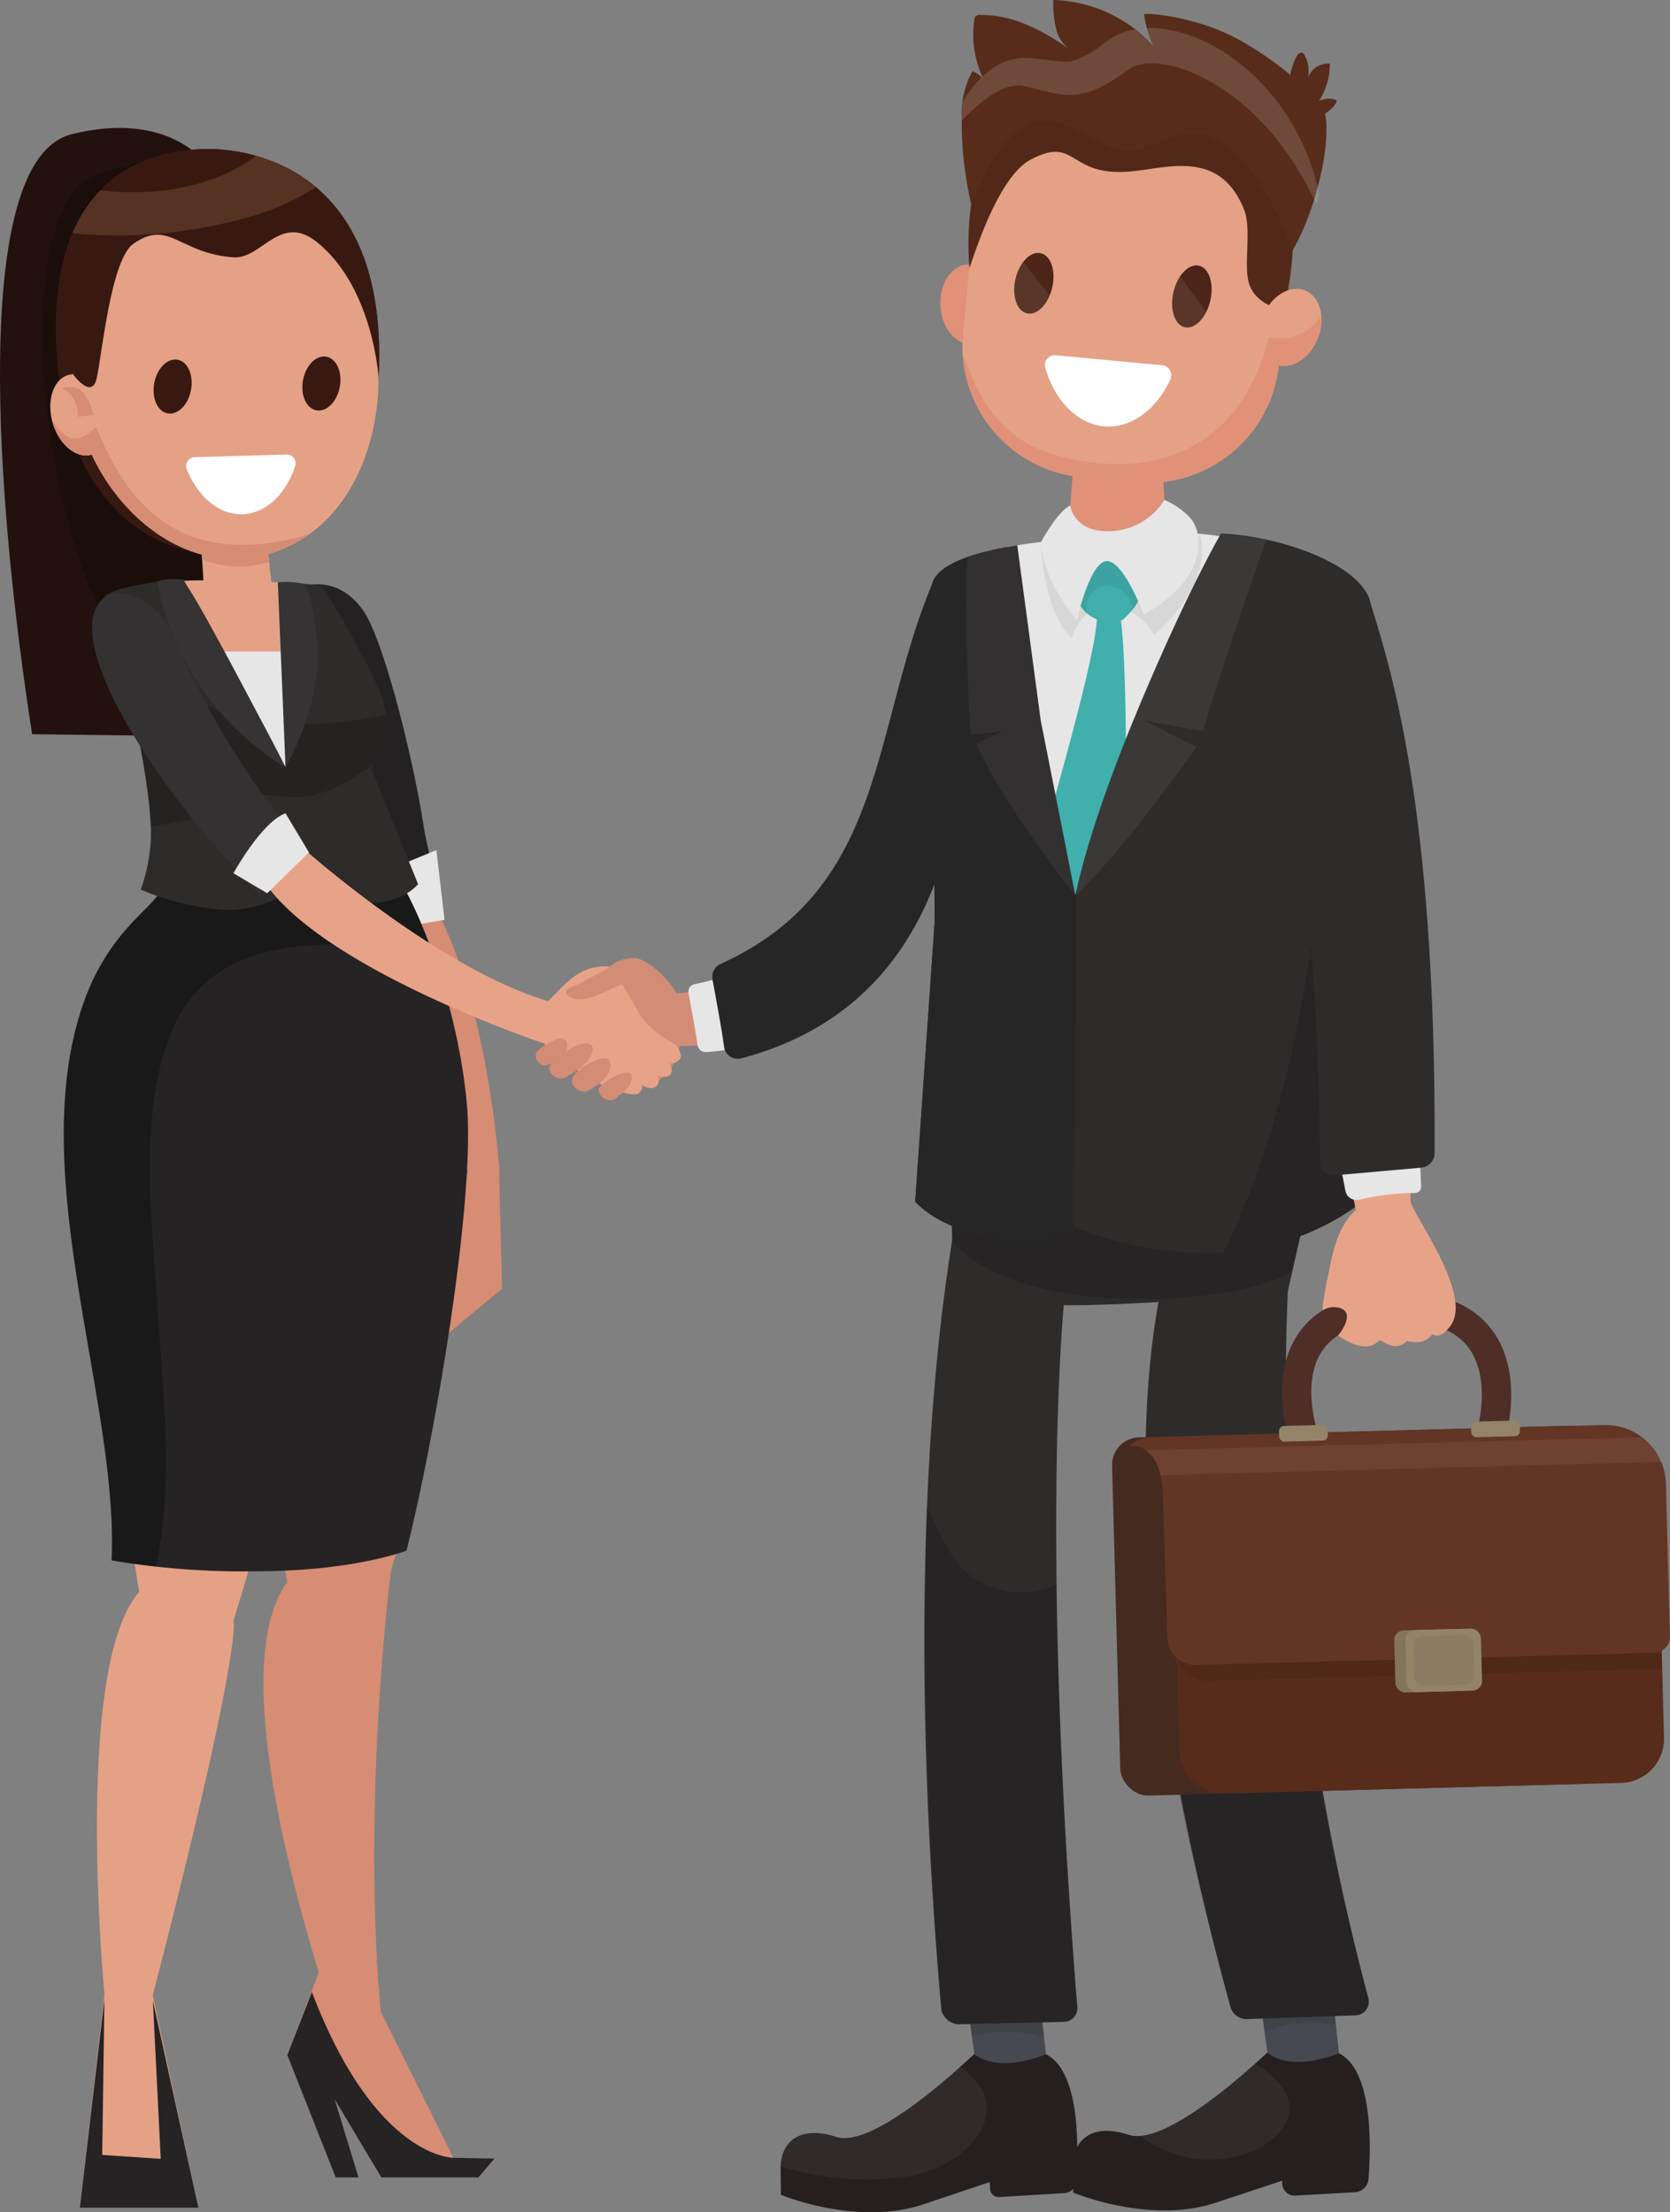 <svg xmlns="http://www.w3.org/2000/svg" width="205.023" height="271.647" viewBox="0 0 205.023 271.647">
  <rect x="0" y="0" width="205.023" height="271.647" fill="#808080" stroke="none"/>
  <g id="Group_5326" data-name="Group 5326" transform="translate(-409.54 -302.417)">
    <path id="Path_12123" data-name="Path 12123" d="M453.329,394.673c-2.627-4.2-4.374-11.807-5.512-18.994q-.982.335-1.982.644c1.778,9.587,4.021,21.176,5.069,24.556,1.876,6.052,7.616,28.879,7.616,28.879l3.624-1.032S460.747,406.535,453.329,394.673Z" transform="translate(8.72 17.6)" fill="#d78c74"/>
    <path id="Path_12124" data-name="Path 12124" d="M461.559,417.576l.4,15.414-8.422,6.995c-.925-.837,4.058-5.726,4.058-5.726s-4.326,4.922-4.674,4.622c-1.158-.995,2.652-6.413,2.652-6.413l-.484-5.7a13.912,13.912,0,0,1-4.075,2.552,3.576,3.576,0,0,1-2.828-.264c-.291-.139-.365-.644-.051-.719a7.785,7.785,0,0,0,5.161-3.9c1.2-1.879,5.37-6.671,5.37-6.671Z" transform="translate(9.222 27.666)" fill="#d78c74"/>
    <path id="Path_12125" data-name="Path 12125" d="M450.909,398.954a17.315,17.315,0,0,1,5.368-.491s-1.643-6.67-1.86-8.127c-1.268-8.527-4.976-23.226-7.432-26.778-3.231-4.677-7.517-3-7.517-3s7.62,25.047,10.636,38.63Z" transform="translate(7.19 13.897)" fill="#232121"/>
    <path id="Path_12126" data-name="Path 12126" d="M445.736,390.152l8.683-3.568,1,8.562-6.268,1.071Z" transform="translate(8.696 20.22)" fill="#e6e6e6"/>
    <path id="Path_12127" data-name="Path 12127" d="M522.128,342.349l-1.192-.016a4.692,4.692,0,0,0-4.74,4.617l-1.068,13.479c-.035,2.573,2.933,4.676,5.507,4.71l1.192.015c2.573.035,5.558-2.893,5.592-5.467l-.674-12.6A4.693,4.693,0,0,0,522.128,342.349Z" transform="translate(25.366 9.589)" fill="#e09178"/>
    <path id="Path_12128" data-name="Path 12128" d="M505.958,328.6c-2.013.129-3.5,2.428-3.331,5.136s1.945,4.8,3.956,4.669,3.5-2.427,3.333-5.135S507.971,328.47,505.958,328.6Z" transform="translate(22.36 6.288)" fill="#e09178"/>
    <path id="Path_12129" data-name="Path 12129" d="M530.5,312.615l-6.7-.636c-8.822-.841-16.927,8.256-17.766,17.078l-1.152,12.1a16.16,16.16,0,0,0,14.513,17.566l6.7.637a16.16,16.16,0,0,0,17.567-14.513l1.151-12.1C545.648,323.924,539.318,313.454,530.5,312.615Z" transform="translate(22.887 2.284)" fill="#e5a185"/>
    <path id="Path_12130" data-name="Path 12130" d="M550.735,314.7a2.817,2.817,0,0,0-2.133.108,8.3,8.3,0,0,0,1.333-4.579,2.628,2.628,0,0,0-2.782,2.077,3.958,3.958,0,0,0-.335-3.133.576.576,0,0,0-.264-.275c-.226-.088-.458.1-.619.28a7.773,7.773,0,0,0-.858,2.427c.138.13.144.166-.016.074l.016-.074A41.859,41.859,0,0,0,538.6,307.2c-5.316-2.875-11.506-3.243-11.476-3.02a13.529,13.529,0,0,0,1.145,3.888,17.29,17.29,0,0,0-12.278-5.654,12.649,12.649,0,0,0,.313,3.428,4.12,4.12,0,0,0,1.746,2.654c-3.352-2.313-6.956-4.3-11.029-4.234a.6.6,0,0,0-.738.624,12.6,12.6,0,0,0,1.155,7.307,3.041,3.041,0,0,0-1.379-1.029,10.774,10.774,0,0,0-1.318,5.757,44.714,44.714,0,0,0,1.163,10.563,35.7,35.7,0,0,0-.224,7.76s.02-.285.068-.718l-.068.718c.175.027,3.186-10.934,7.523-13.226,5.549-2.932,4.567,1.832,11.576,1.5,4.663-.22,11.544-3.15,14.636,4.669.928,2.345-.077,6.684.567,8.937.552,1.93,2.278,2.889,4.317,3.462a49.269,49.269,0,0,0,1.083-7.49h0c2.593-4.327,4.707-12.517,4-16.582-.037-.212.076-.212.076-.212S550.961,315.236,550.735,314.7Z" transform="translate(22.87)" fill="#582c1a"/>
    <path id="Path_12131" data-name="Path 12131" d="M541.1,321.857c-1.99-2.7-4.332-5.948-7.986-5.939-2.9.006-5.251,1.819-7.276,2.01-4.676.44-5.922-3.052-10.151-3.478-5.554-.558-8.072,5.951-9.983,10.459a36.067,36.067,0,0,0-.184,7.455s.02-.285.068-.718l-.068.718c.175.027,3.186-10.934,7.523-13.226,5.549-2.932,4.567,1.832,11.576,1.5,4.663-.22,11.544-3.15,14.636,4.669.928,2.345-.077,6.684.567,8.937.552,1.93,2.278,2.889,4.317,3.462l.357-1.772a27.548,27.548,0,0,0,.725-5.717S542.872,324.271,541.1,321.857Z" transform="translate(23.03 2.883)" opacity="0.07"/>
    <path id="Path_12132" data-name="Path 12132" d="M539.813,331.206c-1.866-.742-4.188.692-5.187,3.2s-.294,5.147,1.573,5.889,4.188-.691,5.185-3.2S541.678,331.949,539.813,331.206Z" transform="translate(29.942 6.869)" fill="#e5a185"/>
    <path id="Path_12133" data-name="Path 12133" d="M544.025,336.484a8.048,8.048,0,0,1-1.609-.153c-2.375,9.8-9.291,16.258-20.154,15.518-12.271-.837-14.966-7.14-17.414-13.391A16.157,16.157,0,0,0,519.382,353.5l6.7.638a16.156,16.156,0,0,0,17.547-14.378c1.791.424,3.87-.956,4.8-3.3a6.088,6.088,0,0,0,.425-2.82A6.061,6.061,0,0,1,544.025,336.484Z" transform="translate(22.897 7.502)" fill="#e09178"/>
    <path id="Path_12134" data-name="Path 12134" d="M527.455,338.821l-13.276-1.239a1.216,1.216,0,0,0-1.138,1.63c1.155,3.917,3.852,6.787,7.169,7.1s6.4-2.019,8.125-5.668A1.259,1.259,0,0,0,527.455,338.821Z" transform="translate(24.851 8.447)" fill="#fff"/>
    <path id="Path_12135" data-name="Path 12135" d="M513.343,327.536c-1.214-.423-2.644.868-3.195,2.884s-.01,3.992,1.2,4.415,2.644-.868,3.194-2.884S514.557,327.958,513.343,327.536Z" transform="translate(24.118 6.015)" fill="#4c2518"/>
    <path id="Path_12136" data-name="Path 12136" d="M529.039,328.779c-1.207-.451-2.655.851-3.235,2.908s-.069,4.093,1.137,4.544,2.655-.851,3.235-2.908S530.246,329.231,529.039,328.779Z" transform="translate(27.874 6.312)" fill="#4c2518"/>
    <path id="Path_12137" data-name="Path 12137" d="M510.148,330.206c-.549,2.015-.01,3.992,1.2,4.415,1.067.371,2.3-.58,2.956-2.182-.495-.543-2.7-3.248-3.257-4.1A5.373,5.373,0,0,0,510.148,330.206Z" transform="translate(24.118 6.228)" fill="#fff" opacity="0.08"/>
    <path id="Path_12138" data-name="Path 12138" d="M525.8,331.417c-.579,2.058-.069,4.093,1.137,4.544.979.366,2.106-.435,2.808-1.845-1.058-1.441-2.108-2.887-3.2-4.3A5.665,5.665,0,0,0,525.8,331.417Z" transform="translate(27.874 6.583)" fill="#fff" opacity="0.08"/>
    <path id="Path_12139" data-name="Path 12139" d="M548.179,323.77a16.3,16.3,0,0,0-.482-1.588,29.46,29.46,0,0,0-1.553-3.7,29.993,29.993,0,0,0-2.53-4.078,29.091,29.091,0,0,0-3.685-3.987,22.755,22.755,0,0,0-4.884-3.338,17.092,17.092,0,0,0-6.1-1.848,11.379,11.379,0,0,0-1.473-.036,13.5,13.5,0,0,0,.8,2.206,16.622,16.622,0,0,0-2.24-2.05c-.2.035-.4.067-.6.115a7.9,7.9,0,0,0-1.909.729c-.314.167-.428.262-.651.394l-.66.475a12.2,12.2,0,0,1-3.87,2.175c-1,.247-2.808-.122-4.452-.278l-.6-.058c-.2-.027-.526-.021-.779-.027s-.535-.009-.791.019l-.75.151a7.275,7.275,0,0,0-2.49,1.122,11.639,11.639,0,0,0-1.2,1c.055.119.1.243.16.361a2.92,2.92,0,0,0-.263-.263,12.243,12.243,0,0,0-1.669,1.967c-.253.368-.455.708-.659,1.049a16.452,16.452,0,0,0-.107,1.974c0,.1,0,.2.006.3l.046-.047a27.638,27.638,0,0,1,2.13-1.989,11.962,11.962,0,0,1,2.944-1.879,5.1,5.1,0,0,1,1.642-.381c.133,0,.264,0,.394-.012.129.009.254.05.381.066s.218.019.409.072l.589.146c.781.193,1.55.389,2.456.59a9.678,9.678,0,0,0,3.211.226,9.429,9.429,0,0,0,3.258-1.115,24.923,24.923,0,0,0,2.536-1.6l.481-.337c.176-.107.439-.3.544-.336a5.111,5.111,0,0,1,.725-.253,7.206,7.206,0,0,1,2.113-.159,14.539,14.539,0,0,1,4.694,1.238,23.546,23.546,0,0,1,4.332,2.5,25.754,25.754,0,0,1,3.62,3.144,27.5,27.5,0,0,1,2.851,3.323,32.855,32.855,0,0,1,2.091,3.129c.583.967,1.064,1.841,1.423,2.578.284.551.495.987.667,1.359.122-.392.236-.788.344-1.184-.034-.159-.067-.322-.108-.5C548.434,324.715,548.318,324.262,548.179,323.77Z" transform="translate(22.87 0.666)" fill="#fff" opacity="0.14"/>
    <path id="Path_12140" data-name="Path 12140" d="M536.154,312.234a2.252,2.252,0,0,0-.058.329C536.121,312.455,536.138,312.344,536.154,312.234Z" transform="translate(30.404 2.358)" fill="#482316"/>
    <path id="Path_12141" data-name="Path 12141" d="M436.062,321.112s-4.17-8.6-17.718-5.256c-12.629,3.118-9.2,45.878-4.858,73.673l28.094.356S444.678,327.31,436.062,321.112Z" transform="translate(0 3.043)" fill="#23110d"/>
    <path id="Path_12142" data-name="Path 12142" d="M435.057,320.4s-.185-5.117-14.72-.268c-12.363,4.125-7,58.262,12.895,68.947l7.343.093S443.673,326.6,435.057,320.4Z" transform="translate(1.006 3.754)" opacity="0.24"/>
    <g id="Group_5314" data-name="Group 5314" transform="translate(490.117 423.281)">
      <path id="Path_12143" data-name="Path 12143" d="M474.509,401.16l.593,6.323a70.874,70.874,0,0,0,12.483-.991c-.726-1.64-1.9-4.936-2.485-6.623A83.6,83.6,0,0,1,474.509,401.16Z" transform="translate(-474.509 -399.869)" fill="#d38c75"/>
    </g>
    <path id="Path_12144" data-name="Path 12144" d="M474.218,397.264c-1.679.045-3.065.815-3.33,1.781l-.355.009a7.285,7.285,0,0,1-2.694,2.644,6.123,6.123,0,0,1-2.055.682c-.579.336-1.126.724-1.672,1.117a2.374,2.374,0,0,1,1.493,1.6c.931,1.361,1.824,2.75,2.836,4.052.943,1.212,1.9,2.406,2.712,3.7l4.748-.125c1.771-.047,3.341-1.953,3.934-4.363-.079-2.547.594-3.489.264-5.329C479.724,400.928,476.083,397.216,474.218,397.264Z" transform="translate(13.111 22.786)" fill="#d38c75"/>
    <g id="Group_5315" data-name="Group 5315" transform="translate(494.052 422.126)">
      <path id="Path_12145" data-name="Path 12145" d="M478.441,400.074a.935.935,0,0,0-.745,1.084c.291,1.709.851,4.49,1.1,6.355a1.043,1.043,0,0,0,1.108.908,31.986,31.986,0,0,0,5.525-.891c-.712-1.609-1.364-6.934-1.927-8.592C481.715,399.239,479.958,399.793,478.441,400.074Z" transform="translate(-477.682 -398.938)" fill="#e6e6e6"/>
    </g>
    <g id="Group_5316" data-name="Group 5316" transform="translate(496.979 373.503)">
      <path id="Path_12146" data-name="Path 12146" d="M507.3,359.733c-7.833,18.234-5.631,37.925-26.21,47.268a1.738,1.738,0,0,0-1.021,1.883c.432,2.41,1.085,5.772,1.429,8.324a1.684,1.684,0,0,0,2.117,1.39c35.819-9.42,25.958-56.6,26.017-56.957Z" transform="translate(-480.041 -359.733)" fill="#272626"/>
    </g>
    <path id="Path_12147" data-name="Path 12147" d="M450.75,380.038c1.988-5.386.177-8.183-2.912-12.43-.362-.5-.711-.987-1.055-1.477-2.283-1.492-4.281-3.5-4.727-5.983-3.114-.024-7.828-.42-13.061-.222l0-.006c-.112,0-.227.011-.34.016-.29.012-.585.029-.879.043a21.3,21.3,0,0,1-5.608,8.277c.917,4.123,1.967,8.238,2.783,12.225.907,4.421,3.289,9.04,3.081,13.6a124.731,124.731,0,0,1,24.874.837C450.919,390.022,448.8,385.338,450.75,380.038Z" transform="translate(3.033 13.803)" fill="#e5a185"/>
    <path id="Path_12148" data-name="Path 12148" d="M450.74,378.345c1.826-4.95.442-7.714-2.19-11.424H422.206c.9,4,1.94,8,2.732,11.868.907,4.421,3.289,9.04,3.081,13.6a124.731,124.731,0,0,1,24.874.837C450.909,388.329,448.786,383.644,450.74,378.345Z" transform="translate(3.043 15.496)" fill="#e6e6e6"/>
    <path id="Path_12149" data-name="Path 12149" d="M430.19,420.83l9.655,49.272c-9.679,13.032,7.786,59.646,7.786,59.646s4.671,1.4,4.469-.062c-3.806-27.476.464-60.936.464-60.936,9.617-31.925,1.574-55.6,1.574-55.6Z" transform="translate(4.961 26.603)" fill="#d78c74"/>
    <path id="Path_12150" data-name="Path 12150" d="M447.231,416.531s-23-15.491-26.843-3.578,3.927,59.473,3.927,59.473c-8.307,9.449-4.126,50.923-4.126,50.923l4.043,5.375c13.109-49.951,11.662-52.785,11.662-52.785C445.275,446.436,447.4,415.9,447.231,416.531Z" transform="translate(2.305 25.473)" fill="#e5a185"/>
    <path id="Path_12151" data-name="Path 12151" d="M457.634,391.11l-.931-3.946c-1.516.114-3.031.221-4.549.3-6.513.331-13.054.356-19.573.278-1.493-.017-3.017-.011-4.552-.009a13.027,13.027,0,0,1-.175,3.3c-.551,2.4-6.475,4.952-9.723,14.608-7.007,20.829,4.491,48.452,3.594,68.013a95.657,95.657,0,0,0,17.62,1.344c12.144,0,18.585-2.539,18.585-2.539,3.45-13.653,8.513-43.169,7.4-54.95C464.113,404.69,459.228,393.751,457.634,391.11Z" transform="translate(1.517 20.36)" fill="#252323"/>
    <g id="Group_5317" data-name="Group 5317" transform="translate(417.371 407.524)" opacity="0.3">
      <path id="Path_12152" data-name="Path 12152" d="M456.7,387.164c-1.516.114-3.031.221-4.549.3-6.513.331-13.054.356-19.573.278-1.493-.017-3.017-.011-4.552-.009a13.027,13.027,0,0,1-.175,3.3c-.551,2.4-6.475,4.952-9.723,14.608-7.007,20.829,4.491,48.452,3.594,68.013,0,0,1.924.4,5.456.759,2.244-10.49.84-21.285.15-32.273-.651-10.39-2.33-23.216,1.677-33.194,3.979-9.908,13.573-11.2,23.135-10.9a65.419,65.419,0,0,1,8.826.59,49.378,49.378,0,0,0-3.334-7.521Z" transform="translate(-415.854 -387.164)"/>
    </g>
    <path id="Path_12153" data-name="Path 12153" d="M448.564,500.936l-6.277-4.164-4.312,11.307,5.947,15.022h2.8l-2.92-9.577,5.723,9.577h11.913l1.971-2.32-5.037-.1Z" transform="translate(6.831 46.692)" fill="#d78c74"/>
    <path id="Path_12154" data-name="Path 12154" d="M441,499.648l-3.021,7.739,5.947,15.022h2.8l-2.92-9.577,5.722,9.577h11.914l1.971-2.32-5.037-.1S448.827,520.163,441,499.648Z" transform="translate(6.831 47.383)" fill="#252323"/>
    <path id="Path_12155" data-name="Path 12155" d="M420.446,500l-3,26.045H432L426.407,500Z" transform="translate(1.899 47.467)" fill="#e5a185"/>
    <path id="Path_12156" data-name="Path 12156" d="M427.373,519.952l-7.183-.483.27-19.111-3.015,25.6H432l-5.59-25.435Z" transform="translate(1.899 47.553)" fill="#252323"/>
    <path id="Path_12157" data-name="Path 12157" d="M453.452,373.021a97.032,97.032,0,0,0-7.009-12.541s-4.514-.316-4.781-.32c0,7.569.448,15.147.448,22.716-3.967-7.934-8.571-15.539-12.542-23.119-2.912.141-9.19,1.115-9.685,2.237,0,0,6.3,22.017,5.653,30.364a22.638,22.638,0,0,1-1.194,5.525,33.03,33.03,0,0,0,9.183,2.39,13.7,13.7,0,0,0,9.7-2.613s6.87,1.867,9.035,1.867c4.331,0,6.122-2.316,6.122-2.316l-5.761-14.247S456.2,379.094,453.452,373.021Z" transform="translate(2.484 13.775)" fill="#2e2b2b"/>
    <g id="Group_5318" data-name="Group 5318" transform="translate(423.397 378.999)" opacity="0.2">
      <path id="Path_12158" data-name="Path 12158" d="M441.845,376.561c.037,1.761.064,3.517.064,5.256-.926-1.852-1.891-3.684-2.871-5.5a20.75,20.75,0,0,1-8.471-3.015,36.176,36.176,0,0,1-9.855-9.134c1.625,6.374,4.405,18.147,4.648,24.923.867-.158,1.733-.315,2.6-.465,2.473-.428,4.953-.791,7.435-1.151.45-.394.919-.784,1.414-1.168,4.183-3.251,5.526,2.545,15.652-4.683.066,0,.13-.012.195-.012a8.776,8.776,0,0,0,1.558-6.237A59.527,59.527,0,0,1,441.845,376.561Z" transform="translate(-420.713 -364.165)"/>
    </g>
    <path id="Path_12159" data-name="Path 12159" d="M440.258,360.275a10.732,10.732,0,0,0-3.217-.192l.946,22.731s4.635-7.9,3.882-15.43C441.2,360.694,440.258,360.275,440.258,360.275Z" transform="translate(6.607 13.838)" fill="#353333"/>
    <path id="Path_12160" data-name="Path 12160" d="M425.078,360.023a34.309,34.309,0,0,0,15.783,22.859s-11-21.369-12.569-22.928C428.293,359.954,427.411,359.413,425.078,360.023Z" transform="translate(3.733 13.77)" fill="#353333"/>
    <path id="Path_12161" data-name="Path 12161" d="M505.274,500.835l1.471,10.659,8.736.417-1.391-12.292Z" transform="translate(22.999 47.376)" fill="#474950"/>
    <path id="Path_12162" data-name="Path 12162" d="M519.394,505.81c-6.281,2.472-8.8-.035-8.8-.035-1.992,1.833-12.425,11.647-16.99,10.169s-6.83.737-6.793,3.93l.037,3.195s9.348,3.9,17.491,1.167l8.142-2.735.053.858a1.053,1.053,0,0,0,1.116.987l8.021-.49a1.5,1.5,0,0,0,1.4-1.372C523.359,517.9,523.743,507.994,519.394,505.81Z" transform="translate(18.562 48.855)" fill="#261f1f"/>
    <path id="Path_12163" data-name="Path 12163" d="M505.274,500.834l.6,4.314a15.169,15.169,0,0,1,8.857.087l-.635-5.616Z" transform="translate(22.999 47.376)" opacity="0.1"/>
    <path id="Path_12164" data-name="Path 12164" d="M508.856,507.049c-3.712,3.324-11.486,9.81-15.259,8.589-4.41-1.429-6.666.594-6.782,3.613a34.2,34.2,0,0,0,15.1,1.321C509.23,519.737,516.5,512.393,508.856,507.049Z" transform="translate(18.565 49.161)" fill="#fff" opacity="0.05"/>
    <path id="Path_12165" data-name="Path 12165" d="M504.8,432.682c2.225,5.095,40.228.642,40.228.642l3.675-16.162-44.728,1.72S503.093,428.777,504.8,432.682Z" transform="translate(22.632 27.567)" fill="#2e2b2b"/>
    <g id="Group_5319" data-name="Group 5319" transform="translate(523.016 453.024)">
      <path id="Path_12166" data-name="Path 12166" d="M518.445,430.655l-13.752-6.8c-.433,3.92-6.878,35.732-1.575,96.089a2.267,2.267,0,0,0,2.4,1.859l12.829-.3a1.694,1.694,0,0,0,1.451-1.978C515,458.988,518.378,430.867,518.445,430.655Z" transform="translate(-501.036 -423.851)" fill="#2e2b2b"/>
    </g>
    <path id="Path_12167" data-name="Path 12167" d="M534.3,500.689l1.42,10.665,8.734.459-1.332-12.3Z" transform="translate(29.972 47.351)" fill="#474950"/>
    <path id="Path_12168" data-name="Path 12168" d="M534.3,500.688l.508,3.824a15.3,15.3,0,0,1,8.767-.81l-.454-4.188Z" transform="translate(29.972 47.351)" opacity="0.1"/>
    <g id="Group_5320" data-name="Group 5320" transform="translate(550.17 452.696)">
      <path id="Path_12169" data-name="Path 12169" d="M541.045,423.586l-14.376,1.287c-.868,2.432-11.171,29.893,6.689,94.85a2.056,2.056,0,0,0,2.049,1.509l13.334-.463a1.676,1.676,0,0,0,1.537-2.137C536.038,465.047,540.977,423.8,541.045,423.586Z" transform="translate(-522.929 -423.586)" fill="#2e2b2b"/>
    </g>
    <g id="Group_5321" data-name="Group 5321" transform="translate(523.195 487.577)" opacity="0.17">
      <path id="Path_12170" data-name="Path 12170" d="M517.17,461.158a10.37,10.37,0,0,1-10.332-1.019c-2.606-1.817-3.939-5.509-5.513-8.427a573.955,573.955,0,0,0,1.759,61.536,2.267,2.267,0,0,0,2.4,1.859l12.829-.3a1.694,1.694,0,0,0,1.451-1.978C518.082,491.621,517.376,474.487,517.17,461.158Z" transform="translate(-501.18 -451.711)"/>
    </g>
    <g id="Group_5322" data-name="Group 5322" transform="translate(550.379 492.408)" opacity="0.17">
      <path id="Path_12171" data-name="Path 12171" d="M541.125,460.489c-3.222,2.2-7.662,1.934-11.3.646a13.2,13.2,0,0,1-6.722-5.529c.717,15.076,3.435,31.751,10.22,56.425a2.056,2.056,0,0,0,2.049,1.509l13.334-.463a1.676,1.676,0,0,0,1.537-2.137C545.016,491.291,542.375,475.92,541.125,460.489Z" transform="translate(-523.098 -455.606)"/>
    </g>
    <path id="Path_12172" data-name="Path 12172" d="M503.809,427.311c8.617,9.785,34.991,7.794,41.65,3.693l3.226-13.842-44.728,1.721S503.819,424.374,503.809,427.311Z" transform="translate(22.647 27.566)" opacity="0.17"/>
    <path id="Path_12173" data-name="Path 12173" d="M548.407,505.717c-6.292,2.441-8.8-.077-8.8-.077-2,1.823-12.479,11.587-17.038,10.087s-6.832.7-6.811,3.9l.022,3.194s9.329,3.948,17.485,1.251l8.156-2.7.023.4a1.508,1.508,0,0,0,1.592,1.423l7.325-.412a1.778,1.778,0,0,0,1.672-1.637C552.331,517.379,552.645,507.871,548.407,505.717Z" transform="translate(25.517 48.822)" fill="#261f1f"/>
    <path id="Path_12174" data-name="Path 12174" d="M536.5,506.744c-3.226,2.877-9.944,8.523-14.1,8.858a14.005,14.005,0,0,0,11.07,2.677c2.606-.458,5.453-1.764,6.763-4.208C541.9,510.966,539.119,508.377,536.5,506.744Z" transform="translate(27.113 49.088)" fill="#fff" opacity="0.05"/>
    <path id="Path_12175" data-name="Path 12175" d="M532.641,355.232c-.434.014-.854.029-1.26.047-3.728.16-15.765.269-23.364,2.235a56.521,56.521,0,0,1-2.075,6.294,74.54,74.54,0,0,1-3.36,7.7c.64,7.068,1.491,17.923,2.261,32.515.626,11.868-3.62,35.77-.995,35.627,15.259-.824,20.75-3.073,35.852-4.207,4.351-.327,15.556-69.275,15.555-69.318C555,360.559,540.2,355.008,532.641,355.232Z" transform="translate(22.353 12.687)" fill="#e6e6e6"/>
    <path id="Path_12176" data-name="Path 12176" d="M523.581,411.642c.239-4.12.967-40.95-.331-48.162a1.3,1.3,0,0,0-1.389-1.065,1.571,1.571,0,0,0-1.446,1.5c-.35,7.975-12.481,45.181-11.807,48.678.749,3.887,15.854,8.8,15.854,8.8A42.047,42.047,0,0,1,523.581,411.642Z" transform="translate(23.793 14.413)" fill="#41afac"/>
    <path id="Path_12177" data-name="Path 12177" d="M537.681,355.244c-4.1,14.6-14.116,29.227-17.874,44.407-4.226-14.542-5.46-28.447-8.462-42.741-4.879.907-8.762,2.359-9.177,4.732,0,.007.363,41.2.363,41.2l-2.4,34.449c6.219,6.364,19.979,4.893,19.484,3.026,0,0,19.17,8.929,35.069-2.753,2.055-1.511-4.92-44.876-4.92-44.876s6.092-29.533,6.086-29.549C554.12,358.8,544.84,355.552,537.681,355.244Z" transform="translate(21.763 12.691)" fill="#2e2b2b"/>
    <path id="Path_12178" data-name="Path 12178" d="M542.42,391.146c-1.833,14.237-4.485,28.589-10.411,41.751-.438.971-.9,1.93-1.382,2.881a31.077,31.077,0,0,0,16.725-5.944c1.759-1.292-3.092-33.211-4.531-42.411C542.707,388.666,542.58,389.907,542.42,391.146Z" transform="translate(29.09 20.422)" opacity="0.17"/>
    <path id="Path_12179" data-name="Path 12179" d="M519.807,399.328c-4.226-14.542-5.46-28.447-8.462-42.741-4.879.907-8.762,2.359-9.177,4.732,0,.007.363,41.2.363,41.2l-2.4,34.449c6.219,6.364,19.979,4.893,19.484,3.026C519.611,440,520.063,398.3,519.807,399.328Z" transform="translate(21.763 13.014)" fill="#272626"/>
    <path id="Path_12180" data-name="Path 12180" d="M512.558,356.318s.27,8.422,3.83,11.728c0,0,1.106-4.2,4.79-3.977a6.65,6.65,0,0,1,5.273,3.609s7.217-5.845,5.69-12.241Z" transform="translate(24.749 12.737)" opacity="0.07"/>
    <path id="Path_12181" data-name="Path 12181" d="M517.1,357.9s-2.567.016-.985,4.466a4.442,4.442,0,0,0,5.762,2.968s3.914-3.2,2.136-6.2S517.1,357.9,517.1,357.9Z" transform="translate(25.479 13.204)" fill="#41afac"/>
    <path id="Path_12182" data-name="Path 12182" d="M517.1,357.9s-2.567.016-.985,4.466a5.11,5.11,0,0,0,1.449,2.232c-.017-.064-.045-.124-.06-.191a2.7,2.7,0,0,1,1.5-3.039,2.852,2.852,0,0,1,2.851.448,3.293,3.293,0,0,1,1.25,2.237c.966-1.207,1.984-3.1.905-4.919C522.231,356.13,517.1,357.9,517.1,357.9Z" transform="translate(25.479 13.204)" opacity="0.07"/>
    <path id="Path_12183" data-name="Path 12183" d="M530.849,354.052a9.4,9.4,0,0,0-3.106-2.138,8.112,8.112,0,0,1-6.421,3.827c-4.754.28-5.138-3.154-5.138-3.154-1.656.83-3.626,4.576-3.626,4.576.531,5.316,4.457,9.459,4.457,9.459s1.6-7.222,3.682-7.2,4.49,6.531,4.49,6.531C532.826,361.9,532.778,356.125,530.849,354.052Z" transform="translate(24.749 11.891)" fill="#e6e6e6"/>
    <rect id="Rectangle_1469" data-name="Rectangle 1469" width="10.062" transform="translate(522.571 397.104) rotate(-6.08)" fill="#302d2d"/>
    <path id="Path_12184" data-name="Path 12184" d="M523.969,376.089C517.269,392.028,516,399.7,516,399.7c6.421-6.116,14.861-18.26,14.861-18.26l-6.374-3.221,7.156,1.29c2.822-9.536,7.8-23.52,7.8-23.52l-5.58-.747S529.981,361.787,523.969,376.089Z" transform="translate(25.576 12.691)" fill="#3b3838"/>
    <path id="Path_12185" data-name="Path 12185" d="M516,391.09v0Z" transform="translate(25.576 21.302)" fill="#323030"/>
    <path id="Path_12186" data-name="Path 12186" d="M514.329,377.912,511.45,356.4a44.3,44.3,0,0,0-6.1,1.426c-.532,7.716.366,21.875.366,21.875l3.851-.461-3.174,1.516c3.623,8.019,12.188,18.647,12.2,18.662-.005-.01-.042-.144-.311-1.509C517.337,393.1,514.329,377.912,514.329,377.912Z" transform="translate(22.978 12.97)" fill="#323030"/>
    <g id="Group_5324" data-name="Group 5324" transform="translate(545.977 461.057)">
      <rect id="Rectangle_1470" data-name="Rectangle 1470" width="59.539" height="43.985" rx="3.367" transform="matrix(1, -0.027, 0.027, 1, 0, 17.948)" fill="#452a20"/>
      <path id="Path_12187" data-name="Path 12187" d="M579.5,444.237l-48.679.363a5.408,5.408,0,0,0-5.262,5.55l.879,33.157a5.408,5.408,0,0,0,5.55,5.262l48.705-1.291a5.408,5.408,0,0,0,5.262-5.55l-.879-33.157C585,445.586,580.785,444.065,579.5,444.237Z" transform="translate(-518.105 -426.99)" fill="#582c1a"/>
      <g id="Group_5323" data-name="Group 5323" transform="translate(20.949)">
        <path id="Path_12188" data-name="Path 12188" d="M550.093,430.338c-5.535.148-9.47,1.894-11.7,5.19-3.779,5.595-.938,13.412-.815,13.742l3.381-1.254c-.024-.065-2.316-6.433.429-10.48,1.54-2.271,4.5-3.479,8.8-3.593,4.351-.115,7.405.945,9.1,3.149,2.959,3.855,1.13,10.192,1.111,10.252l3.454,1.039c.1-.33,2.381-8.141-1.692-13.469C559.726,431.731,555.67,430.188,550.093,430.338Z" transform="translate(-536.44 -430.328)" fill="#4e2e26"/>
      </g>
      <path id="Path_12189" data-name="Path 12189" d="M579.552,443.679l-48.73,1.052a5.408,5.408,0,0,0-5.262,5.55l.558,21.041a3.658,3.658,0,0,0,3.753,3.558l55.862-1.482-.655-24.7C585,445.717,580.632,443.651,579.552,443.679Z" transform="translate(-518.105 -427.121)" opacity="0.1"/>
      <path id="Path_12190" data-name="Path 12190" d="M579.61,443.506l-55.426,1.471a4.5,4.5,0,0,0-2.092.535,2.641,2.641,0,0,0-.737.584s3.9-.735,4.083,6.09L526,469.7a3.374,3.374,0,0,0,3.461,3.264l56.3-1.493a1.991,1.991,0,0,0,1.937-2.044l-.5-18.724A7.4,7.4,0,0,0,579.61,443.506Z" transform="translate(-519.115 -427.163)" fill="#633524"/>
      <path id="Path_12191" data-name="Path 12191" d="M583.842,444.708l-60.882,1.615a4.783,4.783,0,0,1,1.788,3.045l61.485-1.631A7.411,7.411,0,0,0,583.842,444.708Z" transform="translate(-518.729 -426.873)" fill="#fff" opacity="0.07"/>
      <rect id="Rectangle_1471" data-name="Rectangle 1471" width="9.271" height="7.623" rx="1.185" transform="translate(34.7 41.586) rotate(-1.52)" fill="#82755a"/>
      <rect id="Rectangle_1472" data-name="Rectangle 1472" width="9.271" height="7.623" rx="1.185" transform="translate(36.073 41.55) rotate(-1.52)" fill="#938468"/>
      <rect id="Rectangle_1473" data-name="Rectangle 1473" width="7.417" height="6.098" rx="1.185" transform="matrix(1, -0.027, 0.027, 1, 37.02, 42.287)" fill="#897c62"/>
      <rect id="Rectangle_1474" data-name="Rectangle 1474" width="5.975" height="1.923" rx="0.617" transform="translate(20.57 16.475) rotate(-1.52)" fill="#938468"/>
      <rect id="Rectangle_1475" data-name="Rectangle 1475" width="5.975" height="1.923" rx="0.617" transform="matrix(1, -0.026, 0.026, 1, 44.153, 15.935)" fill="#938468"/>
    </g>
    <path id="Path_12192" data-name="Path 12192" d="M541.53,413.183a140.9,140.9,0,0,1,4.239,20.109l5.285-.4c-.009-8.155-.083-14.537-.28-19.851A45.038,45.038,0,0,0,541.53,413.183Z" transform="translate(31.709 26.536)" fill="#e7a387"/>
    <path id="Path_12193" data-name="Path 12193" d="M541.533,415.1c.51,2.293,1.007,4.684,1.471,7.156a1.386,1.386,0,0,0,1.664,1.081,30.615,30.615,0,0,1,6.844-.823.765.765,0,0,0,.786-.776c-.12-3.526-.3-6.64-.526-9.451A70.73,70.73,0,0,1,541.533,415.1Z" transform="translate(31.71 26.395)" fill="#e6e6e6"/>
    <g id="Group_5325" data-name="Group 5325" transform="translate(563.715 372.094)">
      <path id="Path_12194" data-name="Path 12194" d="M533.851,358.6c.113.332,7.616,29.412,7.873,73.063a1.715,1.715,0,0,0,1.875,1.575l10.581-.94a1.817,1.817,0,0,0,1.619-1.879c.2-44.244-5.925-60.839-8.054-68.081Z" transform="translate(-533.851 -358.597)" fill="#2e2b2b"/>
    </g>
    <path id="Path_12195" data-name="Path 12195" d="M544.725,422.288s-2.1,1.281-3.1,5.858c-1.423,6.468-1.132,6.573-1.132,6.573a2.616,2.616,0,0,1,2.138-.267c1.982.723-.264,3.359-.264,3.359.557.4,3.357,2.374,4.981.662.33-.347,1.793,1.6,3.449.048.1-.094,1.875.7,3.072-.787.186-.231.819.842,2.263-1.059,2.849-3.75-4.388-13.387-4.859-15.276Z" transform="translate(31.453 28.584)" fill="#e7a387"/>
    <path id="Path_12196" data-name="Path 12196" d="M475.652,404.587c-.659-.866-2.26-3.951-2.586-4.235-.233-.2-.574-.162-.8-.363-.191-.169-.476-.494-.419-.769a.784.784,0,0,1,.392-.44l.628-.413a6.756,6.756,0,0,0-3.31-.125l-.048.01c-2.5.552-4.028,2.736-5.808,4.363a1.508,1.508,0,0,0-.455.58,1.6,1.6,0,0,0-.05.566,13.387,13.387,0,0,1-.105,2.054,3.241,3.241,0,0,0-.042.826c.14,1.048,1.543,2.014,2.328,2.621,1.161.893,2.374,1.715,3.591,2.53,1.472.986,5.541,2.525,6.173,1.855.495-.526.49-.709.257-1.134.433.479,1.411.75,1.869.3a1,1,0,0,0,.141-1.276c-.032-.061,1.135.373,1.573-.155.486-.585-.19-1.36-.125-1.362a1.562,1.562,0,0,0,1.318-.558c.286-.434-.1-1.083-.367-1.531C479.557,407.511,477.173,406.584,475.652,404.587Z" transform="translate(12.851 22.985)" fill="#e7a387"/>
    <path id="Path_12197" data-name="Path 12197" d="M420.177,361.66c-5.548,4.306,4.785,21.844,18.9,36.334a25.4,25.4,0,0,1,5.595-5.952c-8.627-9.292-14.255-21.526-16.3-26.034C426.426,361.719,421.975,360.264,420.177,361.66Z" transform="translate(2.189 14.109)" fill="#333131"/>
    <path id="Path_12198" data-name="Path 12198" d="M471.872,397.656a39.734,39.734,0,0,1-5.736,3.16c-1.5.43.043,1.89,2.234,1.289s4.637-2.293,5.884-2.156S472.91,397.2,471.872,397.656Z" transform="translate(13.453 22.869)" fill="#d38c75"/>
    <path id="Path_12199" data-name="Path 12199" d="M468.817,410.615a1.346,1.346,0,0,0,2.4.871s1.986-1.311,1.585-2.518S468.92,410.006,468.817,410.615Z" transform="translate(14.239 25.514)" fill="#d38c75"/>
    <path id="Path_12200" data-name="Path 12200" d="M467.358,408.407c-1.188.831-1.518,1.661-.917,2.261a1.765,1.765,0,0,0,1.4.659s3.063-1.46,3.063-3.235S468.547,407.576,467.358,408.407Z" transform="translate(13.599 25.171)" fill="#d38c75"/>
    <path id="Path_12201" data-name="Path 12201" d="M466.184,406.6c-1.2.915-2.3,1.718-2.276,2.147a1.391,1.391,0,0,0,1.86,1.188s2.934-1.374,3.422-3.092S467.378,405.681,466.184,406.6Z" transform="translate(13.061 24.819)" fill="#d38c75"/>
    <path id="Path_12202" data-name="Path 12202" d="M438.41,385.77a47.267,47.267,0,0,0-3.493,3.192,9.945,9.945,0,0,0,.775,1.415c6.964,10.93,34.541,20.145,34.541,20.145l1.451-4.934c-14-3.66-31.593-19.534-31.593-19.534A2.932,2.932,0,0,1,438.41,385.77Z" transform="translate(6.097 20.025)" fill="#e7a387"/>
    <path id="Path_12203" data-name="Path 12203" d="M465,405.365c-1.245.673-2.12,1.131-2.391,1.746s.621,1.586,1.1,1.461a3.977,3.977,0,0,0,2.175-1.256C467.065,406.152,466.249,404.693,465,405.365Z" transform="translate(12.738 24.691)" fill="#d38c75"/>
    <path id="Path_12204" data-name="Path 12204" d="M432.648,390.3l4.145,2.458,5.128-5.016-2.879-4.806C436.087,384.023,432.648,390.3,432.648,390.3Z" transform="translate(5.551 19.344)" fill="#e6e6e6"/>
    <path id="Path_12205" data-name="Path 12205" d="M433.953,369.287h0c2.139-.11,4.576-1.617,4.456-4.01l-1.091-10.268c-.12-2.392-2.174-4.641-4.315-4.531h0a4.165,4.165,0,0,0-3.671,4.552l.578,9.6C430.03,367.022,431.813,369.4,433.953,369.287Z" transform="translate(4.753 11.545)" fill="#e5a185"/>
    <path id="Path_12206" data-name="Path 12206" d="M429.605,359.568l-.273-4.538A4.165,4.165,0,0,1,433,350.479c2.141-.11,4.195,2.138,4.315,4.531l.518,4.874A12.51,12.51,0,0,1,429.605,359.568Z" transform="translate(4.753 11.545)" fill="#d78c74"/>
    <path id="Path_12207" data-name="Path 12207" d="M433.718,317.166c-7.356,0-20.108,3.445-18.514,25.608s16.707,23.861,16.707,23.861,21.446,4.575,22.784-21.379C455.965,320.611,440.253,317.166,433.718,317.166Z" transform="translate(1.328 3.543)" fill="#381911"/>
    <path id="Path_12208" data-name="Path 12208" d="M452.118,333.359a22.622,22.622,0,0,0-1.831-3.388,20.038,20.038,0,0,0-9.95-8.183,17.316,17.316,0,0,0-5.83-.964c-11.78.051-18.27,13.191-17.707,24.149.547,10.629,9.079,21.23,19.158,21.641a15.467,15.467,0,0,0,7.41-1.592c10.754-5.19,13.284-21.072,8.819-31.5Z" transform="translate(1.736 4.422)" fill="#e5a185"/>
    <path id="Path_12209" data-name="Path 12209" d="M416.611,339.6c-1.818.628-2.6,3.31-1.751,5.993s3.014,4.348,4.832,3.721,2.6-3.31,1.75-5.993S418.429,338.972,416.611,339.6Z" transform="translate(1.195 8.901)" fill="#e5a185"/>
    <path id="Path_12210" data-name="Path 12210" d="M420.092,344.851c-3.31,3.53-5.131-.583-5.432-.948.046.207.1.415.165.624.837,2.64,2.946,4.291,4.745,3.743,3.271,7,9.685,12.505,16.893,12.8a15.467,15.467,0,0,0,7.41-1.592,16.166,16.166,0,0,0,2.379-1.423C428.95,363.184,423.075,352.077,420.092,344.851Z" transform="translate(1.23 9.967)" fill="#d78c74"/>
    <path id="Path_12211" data-name="Path 12211" d="M415.716,340.892a3.709,3.709,0,0,1,1.879,3.51l1.879-.246S418.876,339.794,415.716,340.892Z" transform="translate(1.484 9.201)" fill="#d78c74"/>
    <path id="Path_12212" data-name="Path 12212" d="M433.34,317.166c-7.356,0-18.136,5.5-16.542,27.659,0,0,2.324,3.273,2.924.432.682-3.233,1.757-14.543,4.488-16.449,4.424-3.088,5.575,1.2,12.293,1.663,3.46.237,5.722-5.465,10.2-1.9,6.942,5.522,7.611,16.688,7.611,16.688C455.587,320.611,439.875,317.166,433.34,317.166Z" transform="translate(1.705 3.543)" fill="#381911"/>
    <path id="Path_12213" data-name="Path 12213" d="M416.822,327.366a58.914,58.914,0,0,0,20.977-1.848,30.4,30.4,0,0,0,8.8-3.825,19.691,19.691,0,0,0-7.371-3.851c-4.417,3.476-11.078,4.736-16.644,4.444-.817-.042-1.631-.12-2.443-.215a17.067,17.067,0,0,0-3.434,5.281Z" transform="translate(1.721 3.706)" fill="#ffc78f" opacity="0.15"/>
    <path id="Path_12214" data-name="Path 12214" d="M440.4,347.413l-11.5.339a1.091,1.091,0,0,0-.826,1.552c1.351,3.309,3.929,5.534,6.8,5.45s5.306-2.458,6.447-5.84A1.094,1.094,0,0,0,440.4,347.413Z" transform="translate(4.43 10.81)" fill="#fff"/>
    <path id="Path_12215" data-name="Path 12215" d="M427.726,338.046c-1.24-.259-2.536,1-2.893,2.818s.358,3.5,1.6,3.757,2.538-1,2.895-2.818S428.968,338.3,427.726,338.046Z" transform="translate(3.652 8.551)" fill="#381911"/>
    <path id="Path_12216" data-name="Path 12216" d="M442.454,337.744c-1.241-.259-2.538,1-2.895,2.817s.36,3.5,1.6,3.757,2.538-1,2.895-2.817S443.695,338,442.454,337.744Z" transform="translate(7.19 8.479)" fill="#381911"/>
  </g>
</svg>
